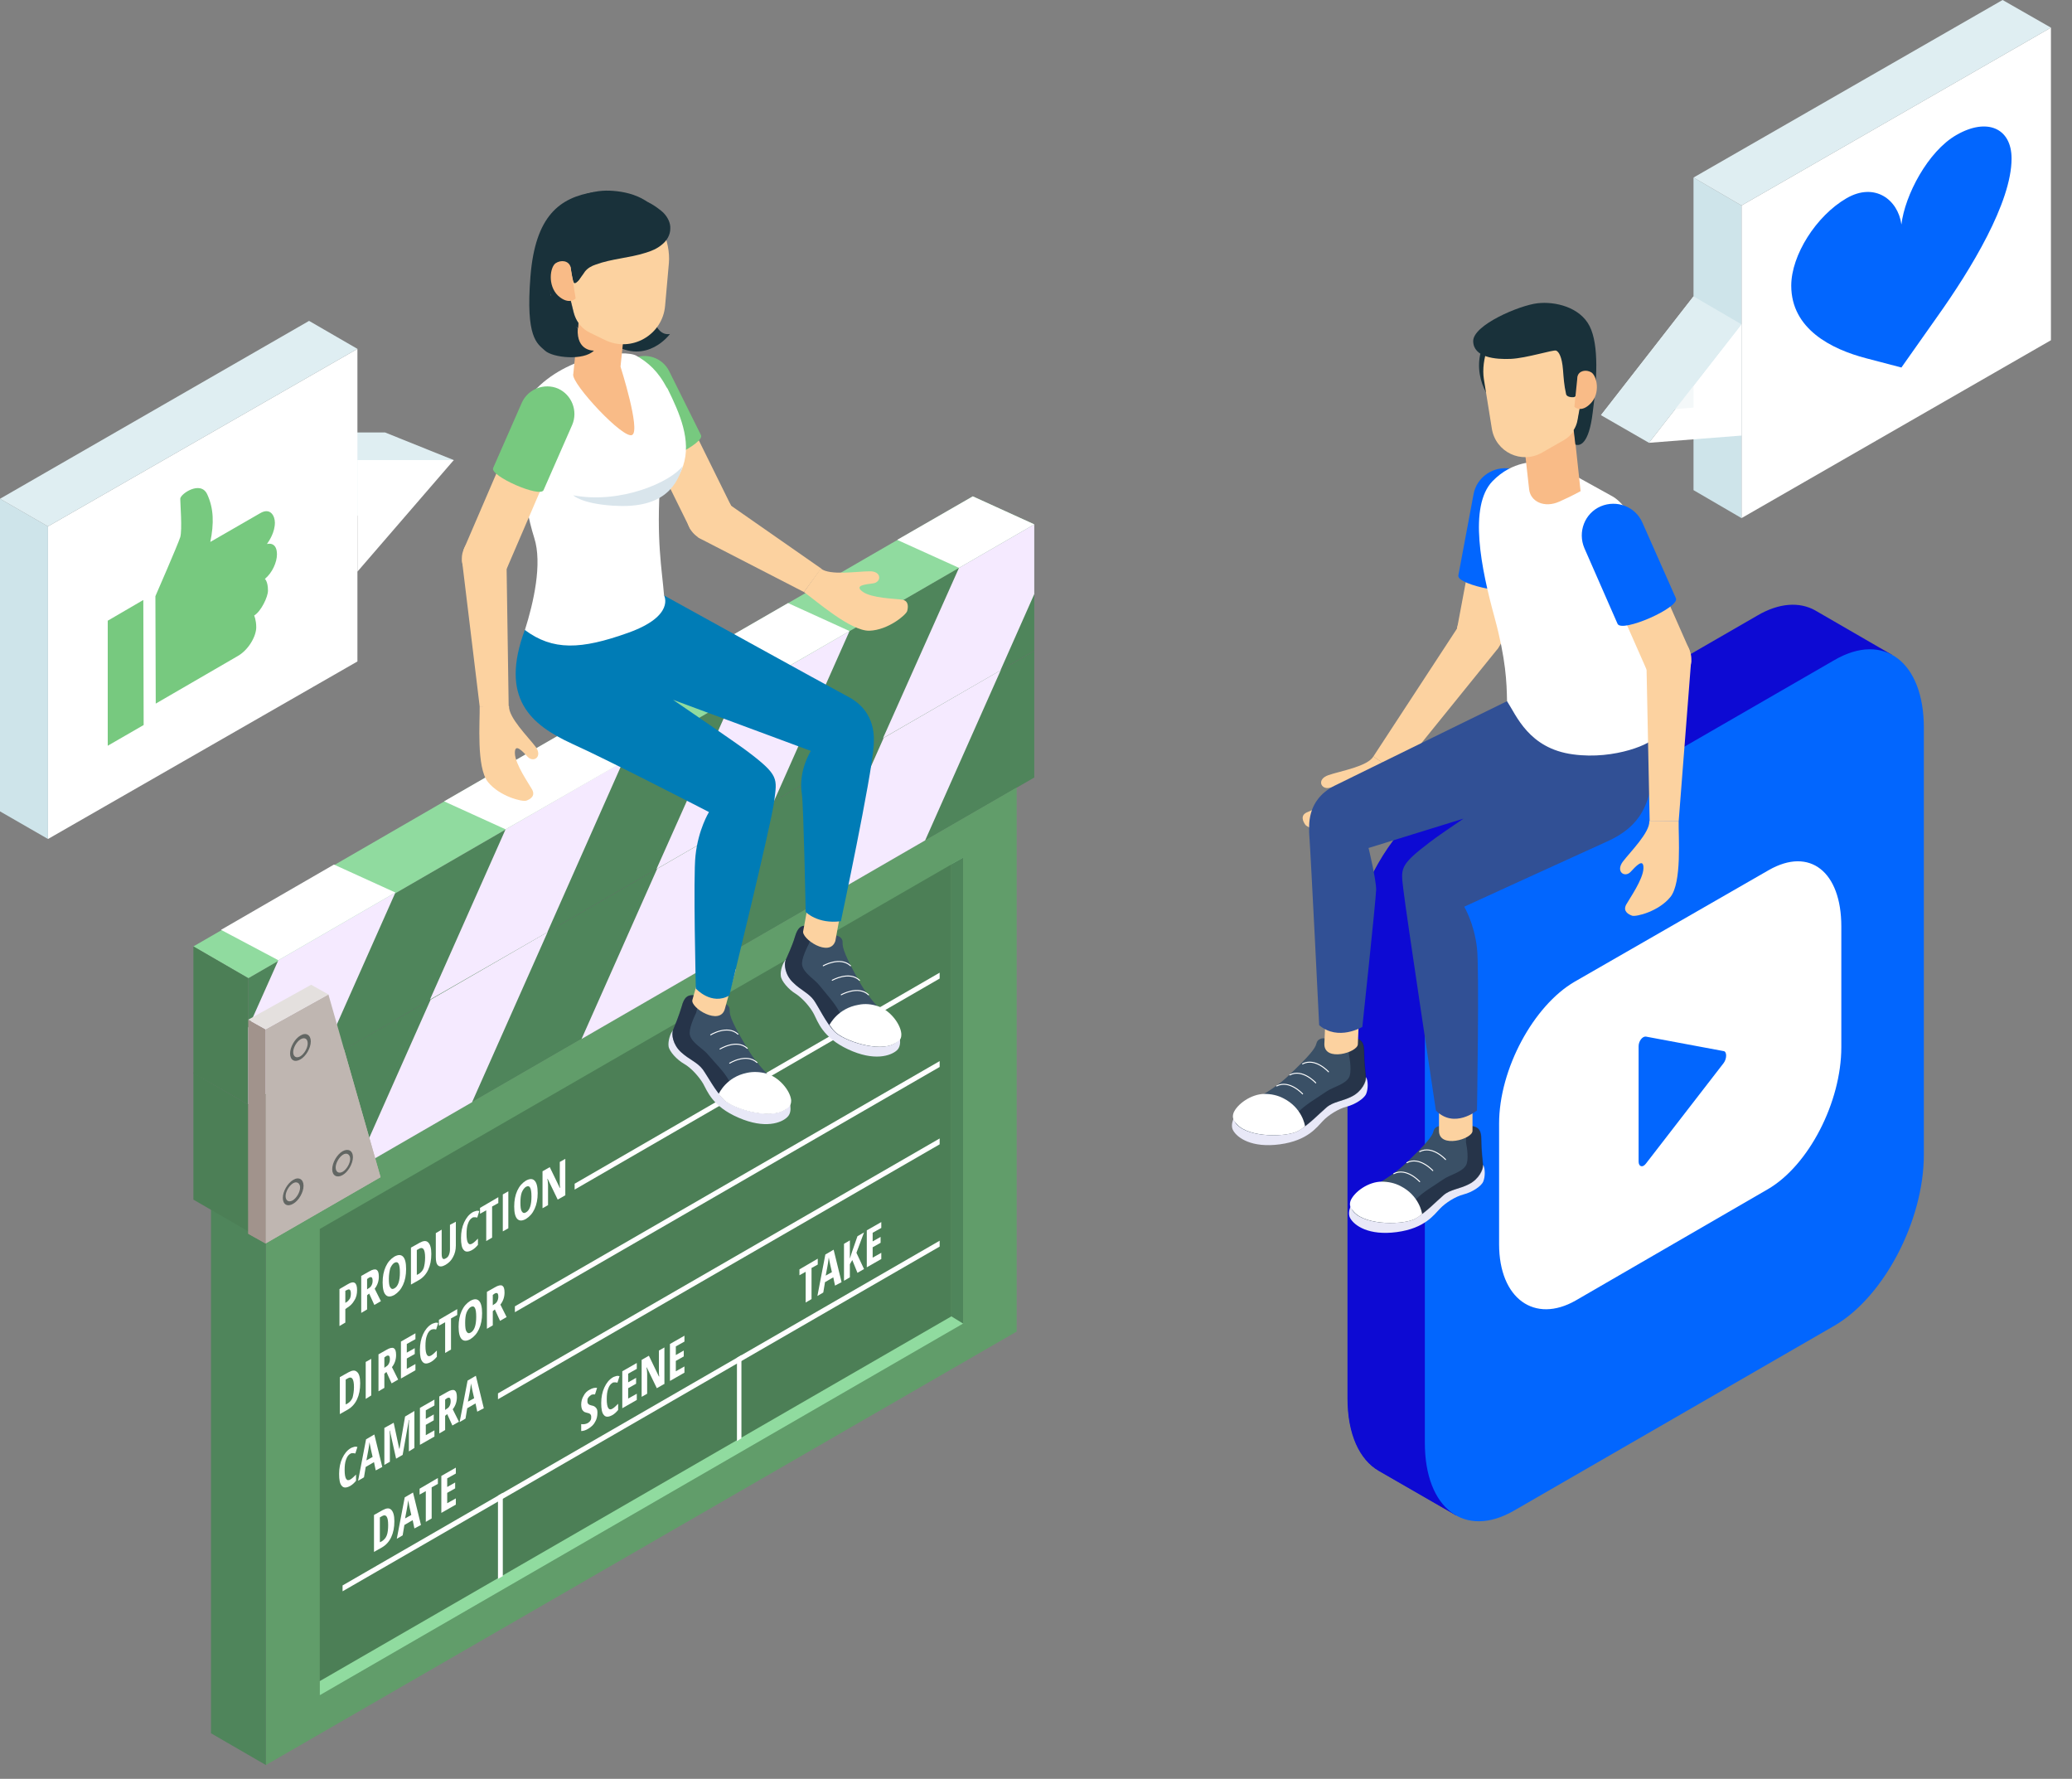 <?xml version="1.0" encoding="UTF-8" standalone="no"?>
<!-- Created with Keyshape -->
<svg xmlns="http://www.w3.org/2000/svg" viewBox="0 0 600 515" text-rendering="geometricPrecision" shape-rendering="geometricPrecision" style="white-space: pre;">
    <rect x="0" y="0" width="600" height="515" fill="#808080" stroke="none"/>
    <style>
@keyframes a0_t { 0% { transform: translate(356.742px,87.686px); animation-timing-function: cubic-bezier(0.42,0,0.58,1); } 50% { transform: translate(356.742px,84.69px); animation-timing-function: cubic-bezier(0.42,0,0.58,1); } 100% { transform: translate(356.742px,87.686px); } }
@keyframes a1_t { 0% { transform: translate(87.768px,22.388px) rotate(0deg) translate(-17.911px,-22.337px); animation-timing-function: cubic-bezier(0.42,0,0.58,1); } 25% { transform: translate(87.768px,22.388px) rotate(2deg) translate(-17.911px,-22.337px); animation-timing-function: cubic-bezier(0.42,0,0.58,1); } 50% { transform: translate(87.768px,22.388px) rotate(0deg) translate(-17.911px,-22.337px); animation-timing-function: cubic-bezier(0.42,0,0.58,1); } 75% { transform: translate(87.768px,22.388px) rotate(2deg) translate(-17.911px,-22.337px); animation-timing-function: cubic-bezier(0.42,0,0.58,1); } 100% { transform: translate(87.768px,22.388px) rotate(0deg) translate(-17.911px,-22.337px); } }
@keyframes XMLID_208__t { 0% { transform: translate(0px,0px); } 50% { transform: translate(0px,1.5px); } 100% { transform: translate(0px,0px); animation-timing-function: cubic-bezier(0.42,0,0.58,1); } }
@keyframes XMLID_191__t { 0% { transform: translate(0px,0px); animation-timing-function: cubic-bezier(0.42,0,0.58,1); } 50% { transform: translate(0px,-1.5px); animation-timing-function: cubic-bezier(0.42,0,0.58,1); } 100% { transform: translate(0px,0px); } }
@keyframes a2_t { 0% { transform: translate(56px,55.188px); animation-timing-function: cubic-bezier(0.42,0,0.58,1); } 50% { transform: translate(56px,58.184px); animation-timing-function: cubic-bezier(0.42,0,0.58,1); } 100% { transform: translate(56px,55.184px); } }
@keyframes a3_t { 0% { transform: translate(150.495px,94.182px) rotate(0deg) translate(-7.548px,-6.409px); animation-timing-function: cubic-bezier(0.42,0,0.58,1); } 25% { transform: translate(150.495px,94.182px) rotate(2deg) translate(-7.548px,-6.409px); animation-timing-function: cubic-bezier(0.42,0,0.58,1); } 50% { transform: translate(150.495px,94.182px) rotate(0deg) translate(-7.548px,-6.409px); animation-timing-function: cubic-bezier(0.42,0,0.58,1); } 75% { transform: translate(150.495px,94.182px) rotate(2deg) translate(-7.548px,-6.409px); animation-timing-function: cubic-bezier(0.42,0,0.58,1); } 100% { transform: translate(150.495px,94.182px) rotate(0deg) translate(-7.548px,-6.409px); } }
    </style>
    <g transform="translate(456.921,264.056) translate(-100.179,-176.37)" style="animation: 2s linear infinite both a0_t;">
        <g transform="translate(100.179,176.316) translate(-100.179,-176.367)">
            <g id="XMLID_258_" transform="translate(-356.742,-87.635)">
                <g id="XMLID_265_">
                    <path id="XMLID_267_" class="st0" d="M547.9,189.6L525.6,176.7C521.1,174.2,515.2,174.5,508.9,178.2L416.2,231.7C401.9,240,390.3,262.1,390.3,281.2L390.3,404.8C390.3,415.3,393.8,422.6,399.3,425.8L399.3,425.8L421.7,438.7L434.2,413.9L508.9,370.8C523.2,362.5,534.8,340.4,534.8,321.3L534.8,215.6L547.9,189.6Z" fill="#0D0AD3"/>
                    <path id="XMLID_266_" class="st0" d="M390.2,281.2L390.2,404.8C390.2,415.3,393.7,422.6,399.2,425.8L399.2,425.8L421.6,438.7L434.1,413.9L434.9,413.4L435,258.5L405.1,241.2C396.3,251.9,390.2,267.3,390.2,281.2Z" fill="#0D0AD3"/>
                </g>
                <g id="XMLID_259_">
                    <path id="XMLID_264_" class="st1" d="M438.5,244.6L531.2,191.1C545.5,182.8,557.1,191.6,557.1,210.7L557.1,334.3C557.1,353.4,545.5,375.5,531.2,383.8L438.5,437.3C424.2,445.6,412.6,436.8,412.6,417.7L412.6,294.1C412.6,275,424.2,252.9,438.5,244.6Z" fill="#0266FE"/>
                    <g id="XMLID_260_">
                        <path id="XMLID_261_" class="st2" d="M533.2,268.2C533.2,252.4,524.1,245.1,512.2,251.9L456,284.2C444.1,291.1,434.1,309.5,434.1,325.3L434.1,360.2C434.1,376,444.4,383.3,456.3,376.5L511.9,344.3C523.8,337.4,533.2,319,533.2,303.2L533.2,268.2ZM499.1,307.8L476.6,336.9C475.6,338.2,474.5,337.7,474.5,336.3L474.5,302.9C474.5,301.4,475.6,300,476.6,300.1L499.1,304.3C500.1,304.4,500.1,306.5,499.1,307.8Z" fill="#FFFFFF"/>
                    </g>
                </g>
            </g>
            <path id="XMLID_257_" class="st3" d="M427.3,190L427.3,190C423.6,189.3,421.2,185.8,421.9,182.1L429.3,142.7C430,139,433.5,136.6,437.2,137.3L437.2,137.3C440.9,138,443.3,141.5,442.6,145.2L435.2,184.6C434.5,188.2,431,190.7,427.3,190Z" fill="#FCD2A0" transform="translate(-356.742,-87.635)"/>
            <path id="XMLID_256_" class="st3" d="M404.6,223.8L397.7,219L421.9,182C422.5,178.4,426.3,175.8,429.9,176.5L429.9,176.5C433.6,177.2,436.2,180.9,435.3,184.6L433.8,187.7L404.6,223.8Z" fill="#FCD2A0" transform="translate(-356.742,-87.635)"/>
            <path id="XMLID_255_" class="st3" d="M404.6,223.8C402.1,227.3,395.5,239,390.2,240.6C384.9,242.2,378.7,239.7,378,238.8C377.3,237.8,376.5,236.1,378.4,235.2C380.3,234.3,386.6,232,388.5,229.3C390.4,226.7,386.9,227.6,384.9,228.1C382.5,228.6,381.2,225.6,384.7,224.4C388.2,223.2,396,221.9,397.7,219L404.6,223.8Z" fill="#FCD2A0" transform="translate(-356.742,-87.635)"/>
            <path id="XMLID_254_" class="st1" d="M440.4,170C439.9,172.9,421.8,169.5,422.3,166.6L426.7,143.1C427.6,138.1,432.5,134.8,437.5,135.7L437.5,135.7C442.5,136.6,445.8,141.5,444.9,146.5L440.4,170Z" fill="#0266FE" transform="translate(-356.742,-87.635)"/>
            <path id="XMLID_252_" class="st4" d="M429.5,337.3C430.1,338.3,430.1,340.7,429.5,342.1C428.9,343.5,426.2,345.2,423.8,345.8C421.5,346.4,418.6,348.2,417,349.9C415.3,351.6,412.7,355.6,404.5,356.7C396.3,357.8,392.2,354.8,391,352.7C389.8,350.6,392,347.7,392,347.7L429.5,337.3Z" fill="#E8E8F7" transform="translate(-356.742,-87.635)"/>
            <path id="XMLID_251_" class="st5" d="M426.7,326.1C428.2,326.5,428.9,327.3,428.9,330.1C428.9,332.9,429.3,336.1,429.4,337.3C429.5,338.5,428.3,341.3,425.4,342.8C422.5,344.3,420,344.3,418,346C416,347.7,412.9,351,409.8,352.8C406.7,354.6,395.6,354.9,392,350.9C388.4,346.9,399.9,343.5,406.5,337.3C413.1,331.1,414.8,328.9,415.1,327.5C415.4,326.1,416.9,326,416.9,326L426.7,326Z" fill="#3A5066" transform="translate(-356.742,-87.635)"/>
            <path id="XMLID_250_" class="st6" d="M401.5,352.7C401.7,352.7,401.9,352.6,402.1,352.6C404.2,352.3,406.4,350.6,408,349.2C408.7,348.5,409.3,347.8,410,347.2C412.3,344.9,415.3,343.3,418,341.4C419.9,340.1,423.3,339.4,424.5,337.4C425.4,335.9,424.8,332,424.5,330.7L424.7,326.1L426.8,326.1C428.3,326.5,429,327.3,429,330.1C429,332.9,429.4,336.1,429.5,337.3C429.6,338.5,428.4,341.3,425.5,342.8C422.6,344.3,420.1,344.3,418.1,346C416.1,347.7,413,351,409.9,352.8C406.8,354.6,395.7,354.9,392.1,350.9C391.7,350.5,391.5,350.1,391.5,349.7C391.9,350.2,394.6,353.5,401.5,352.7Z" fill="#080A1F" opacity="0.4" transform="translate(-356.742,-87.635)"/>
            <path id="XMLID_249_" class="st2" d="M400.1,342.1C402,342.1,403.9,342.5,405.6,343.4C410.9,346.1,411.8,351.1,411.8,351.5C411.2,352,410.6,352.4,409.9,352.8C406.8,354.6,395.7,354.9,392.1,350.9C391.7,350.5,391.4,350.1,391.1,349.5C390.8,348.8,390.9,348.2,391.1,347.6C392.2,345,396.3,342.1,400.1,342.1Z" fill="#FFFFFF" transform="translate(-356.742,-87.635)"/>
            <path id="XMLID_248_" class="st7" d="M411.1,342.1C411.1,342.1,407.3,337.9,403.6,339.8" stroke-linecap="round" stroke-width="0.284" stroke="#FFFFFF" stroke-miterlimit="10" fill="none" transform="translate(-356.742,-87.635)"/>
            <path id="XMLID_247_" class="st7" d="M414.9,338.9C414.9,338.9,411.1,334.7,407.4,336.6" stroke-linecap="round" stroke-width="0.284" stroke="#FFFFFF" stroke-miterlimit="10" fill="none" transform="translate(-356.742,-87.635)"/>
            <path id="XMLID_246_" class="st7" d="M418.6,335.7C418.6,335.7,414.8,331.5,411.1,333.4" stroke-linecap="round" stroke-width="0.284" stroke="#FFFFFF" stroke-miterlimit="10" fill="none" transform="translate(-356.742,-87.635)"/>
            <path id="XMLID_244_" class="st4" d="M395.6,311.9C396.2,312.9,396.2,315.3,395.6,316.7C395,318.1,392.3,319.8,389.9,320.4C387.6,321,384.7,322.8,383.1,324.5C381.4,326.2,378.8,330.2,370.6,331.3C362.4,332.4,358.3,329.4,357.1,327.3C355.9,325.2,358.1,322.3,358.1,322.3L395.6,311.9Z" fill="#E8E8F7" transform="translate(-356.742,-87.635)"/>
            <path id="XMLID_243_" class="st5" d="M392.8,300.7C394.3,301.1,395,301.9,395,304.7C395,307.5,395.4,310.7,395.5,311.9C395.6,313.1,394.4,315.9,391.5,317.4C388.6,318.9,386.1,318.9,384.1,320.6C382.1,322.3,379,325.6,375.9,327.4C372.8,329.2,361.7,329.5,358.1,325.5C354.5,321.5,366,318.1,372.6,311.9C379.2,305.7,380.9,303.5,381.2,302.1C381.5,300.7,383,300.6,383,300.6L392.8,300.6Z" fill="#3A5066" transform="translate(-356.742,-87.635)"/>
            <path id="XMLID_242_" class="st6" d="M367.6,327.3C367.8,327.3,368,327.2,368.2,327.2C370.3,326.9,372.5,325.2,374.1,323.8C374.8,323.1,375.4,322.4,376.1,321.8C378.4,319.5,381.4,317.9,384.1,316C386,314.7,389.4,314,390.6,312C391.5,310.5,390.9,306.6,390.6,305.3L390.8,300.7L392.9,300.7C394.4,301.1,395.1,301.9,395.1,304.7C395.1,307.5,395.5,310.7,395.6,311.9C395.7,313.1,394.5,315.9,391.6,317.4C388.7,318.9,386.2,318.9,384.2,320.6C382.2,322.3,379.1,325.6,376,327.4C372.9,329.2,361.8,329.5,358.2,325.5C357.8,325.1,357.6,324.7,357.6,324.3C357.9,324.8,360.7,328.1,367.6,327.3Z" fill="#080A1F" opacity="0.4" transform="translate(-356.742,-87.635)"/>
            <path id="XMLID_238_" class="st7" d="M384.7,310.3C384.7,310.3,380.9,306.1,377.2,308" stroke-linecap="round" stroke-width="0.284" stroke="#FFFFFF" stroke-miterlimit="10" fill="none" transform="translate(-356.742,-87.635)"/>
            <path id="XMLID_236_" class="st3" d="M416.7,327.4C416.7,332.6,426.4,329.8,426.4,327.4L426.4,315.5L416.7,315.5L416.7,327.4Z" fill="#FCD2A0" transform="translate(-356.742,-87.635)"/>
            <path id="XMLID_235_" class="st3" d="M383.5,302.3C383.5,307.5,393.2,304.7,393.2,302.3L393.7,290.4L384,290.4L383.5,302.3Z" fill="#FCD2A0" transform="translate(-356.742,-87.635)"/>
            <path id="XMLID_234_" class="st8" d="M386.4,227.5C390.8,225.3,436.4,203,436.4,203L478.9,213.4C479.3,230.7,476.6,238.6,465.2,243.7C455,248.3,424,262.5,424,262.5C424,262.5,426.9,267.3,427.7,274.5C428.4,280.2,427.7,321.5,427.7,321.5C427.7,321.5,421.1,326.9,415.8,321.5C415.8,321.5,407.1,263.9,406.4,257.7C405.7,251.5,405,250.7,413.8,244C416.5,241.9,420.2,239.5,423.8,237L396.3,245.5C396.3,245.5,398.5,254.5,398.5,257.6C398.4,260.7,394.5,297.3,394.5,297.3C394.5,297.3,387.5,301.5,382,296.8C382,296.8,379.7,249.6,379.1,241.1C379.2,239.6,378,231.8,386.4,227.5Z" fill="#315095" transform="translate(-356.742,-87.635)"/>
            <path id="XMLID_233_" class="st2" d="M454.1,136.6L467.1,143.8C470,145.5,473.6,150.7,474.5,153.9C476.6,161.2,477.5,179.1,478.5,195.9C478.7,199.5,479,210.1,478.9,213.5C478.9,215,467.8,220.1,455.5,218.4C442.7,216.7,439.1,207.1,436.4,203C436.3,197.6,436.1,191,432.8,178.8C428.9,164.6,425.2,146.6,432.2,139.3C438.1,133.2,444.9,133.8,444.9,133.8L454.1,136.6Z" fill="#FFFFFF" transform="translate(-356.742,-87.635)"/>
            <path id="XMLID_232_" class="st9" d="M430.3,113.6C428.7,110.6,427.6,106.4,428.8,101.9C429.9,97.4,434.1,100.7,434.1,100.7L430.3,113.6Z" fill="#19313A" transform="translate(-356.742,-87.635)"/>
            <path id="XMLID_231_" class="st10" d="M455.8,124.5L457.7,142.2C457.7,142.2,455.4,143.5,451.6,145.2C447.2,147.2,443.2,145.2,442.8,141.7C442.2,136.5,441.3,128.1,441.3,128.1L455.8,124.5Z" fill="#F9BB87" transform="translate(-356.742,-87.635)"/>
            <g transform="translate(87.768,22.388) translate(-17.911,-22.337)" style="animation: 2s linear infinite both a1_t;">
                <path id="XMLID_230_" class="st3" d="M435.7,93.3C431.5,96.7,428.8,104.1,429.7,109.8L432,124.1C433.1,130.9,440.6,134.5,446.6,131L452.9,127.4C455,126.2,456.5,124.1,456.9,121.7L459.9,104.5C460.9,98.8,457.6,92.6,452.6,90.7C447.6,88.8,440,89.9,435.7,93.3Z" fill="#FCD2A0" transform="translate(-426.599,-87.686)"/>
                <path id="XMLID_229_" class="st9" d="M456.2,128.7C457.5,129.2,460.1,128.6,461.2,119.5C462.4,110.4,463.1,99.9,460.3,94.4C457.5,88.9,450.3,87.2,445.2,87.8C440,88.4,426.5,94.1,426.6,98.8C426.7,103.5,433,104.1,437.5,103.9C442,103.7,449.8,101.2,450.6,101.5C451.4,101.8,452.3,103.3,452.6,107C452.8,109.5,452.9,111.4,453.5,114.1C453.7,115.1,455.7,115.1,456,114.9C457,114.2,456.8,112,456.9,109L458.5,112.3L456.8,121.7C456.6,122.8,456.2,123.7,455.7,124.5L456.2,128.7Z" fill="#19313A" transform="translate(-426.599,-87.686)"/>
                <path id="XMLID_228_" class="st10" d="M456.8,109C457.2,107.3,459.3,106.9,460.8,107.8C462.4,108.8,463.5,113.7,460.7,116.7C457.9,119.7,455.9,117.8,455.9,117.8L456.8,109Z" fill="#F9BB87" transform="translate(-426.599,-87.686)"/>
            </g>
            <path id="XMLID_227_" class="st3" d="M485.7,197.1L485.7,197.1C482.3,198.6,478.3,197.1,476.7,193.6L460.5,156.9C459,153.5,460.5,149.5,464,147.9L464,147.9C467.4,146.4,471.4,147.9,473,151.4L489.2,188.1C490.7,191.6,489.2,195.6,485.7,197.1Z" fill="#FCD2A0" transform="translate(-356.742,-87.635)"/>
            <path id="XMLID_226_" class="st3" d="M486.1,237.8L477.7,237.8L476.8,193.6C475.2,190.3,476.9,186,480.2,184.5L480.2,184.5C483.6,183,487.9,184.6,489.2,188.1L489.7,191.5L486.1,237.8Z" fill="#FCD2A0" transform="translate(-356.742,-87.635)"/>
            <path id="XMLID_225_" class="st3" d="M486.1,237.8C486,242.1,487.1,255.5,483.7,259.7C480.3,263.9,473.7,265.5,472.6,265.1C471.5,264.7,469.9,263.8,470.9,261.9C471.9,260.1,475.8,254.6,475.9,251.4C476,248.2,473.6,250.9,472.2,252.4C470.5,254.2,467.8,252.4,469.9,249.5C472.1,246.6,477.8,241,477.6,237.7L486.1,237.8Z" fill="#FCD2A0" transform="translate(-356.742,-87.635)"/>
            <path id="XMLID_224_" class="st1" d="M485.3,173.2C486.5,175.9,469.6,183.3,468.4,180.6L458.8,158.7C456.8,154,458.9,148.6,463.5,146.6L463.5,146.6C468.2,144.6,473.6,146.7,475.6,151.3L485.3,173.2Z" fill="#0266FE" transform="translate(-356.742,-87.635)"/>
        </g>
        <path id="XMLID_241_" class="st2" d="M366.2,316.7C368.1,316.7,370,317.1,371.7,318C377,320.7,377.9,325.7,377.9,326.1C377.3,326.6,376.7,327,376,327.4C372.9,329.2,361.8,329.5,358.2,325.5C357.8,325.1,357.5,324.7,357.2,324.1C356.9,323.4,357,322.8,357.2,322.2C358.2,319.7,362.3,316.7,366.2,316.7Z" fill="#FFFFFF" transform="translate(-356.742,-87.686)"/>
        <path id="XMLID_240_" class="st7" d="M377.2,316.7C377.2,316.7,373.4,312.5,369.7,314.4" stroke-linecap="round" stroke-width="0.284" stroke="#FFFFFF" stroke-miterlimit="10" fill="none" transform="translate(-356.742,-87.686)"/>
        <path id="XMLID_239_" class="st7" d="M381,313.5C381,313.5,377.2,309.3,373.5,311.2" stroke-linecap="round" stroke-width="0.284" stroke="#FFFFFF" stroke-miterlimit="10" fill="none" transform="translate(-356.742,-87.686)"/>
    </g>
    <g id="XMLID_208_" style="animation: 2s linear infinite both XMLID_208__t;">
        <g id="XMLID_212_">
            <g id="XMLID_220_">
                <path id="XMLID_221_" class="st2" d="M504.3,59.5L593.9,8L593.9,98.5L504.3,150Z" fill="#FFFFFF"/>
            </g>
            <g id="XMLID_217_">
                <g id="XMLID_218_">
                    <path id="XMLID_219_" class="st1" d="M550.6,106.4L540.3,103.7C530.4,101.1,518.7,95.3,518.7,82.7C518.7,73.9,525.9,62.5,534.7,57.4C542.8,52.7,549.6,57.7,550.6,65C551.6,56.5,558.3,43.8,566.5,39.1C575.3,34,582.5,37,582.5,45.9C582.5,58.6,570.8,77.9,560.9,91.8L550.6,106.4Z" fill="#0266FE"/>
                </g>
            </g>
            <g id="XMLID_215_">
                <path id="XMLID_216_" class="st11" d="M504.3,59.5L490.4,51.4L490.4,141.9L504.3,150Z" fill="#CEE4EA"/>
            </g>
            <g id="XMLID_213_">
                <path id="XMLID_214_" class="st12" d="M490.4,51.4L579.9,0L593.9,8L504.3,59.5Z" fill="#DFEEF2"/>
            </g>
        </g>
        <path id="XMLID_211_" class="st2" d="M504.3,93.8L477.5,128.2L504.3,126.1Z" fill="#FFFFFF"/>
        <path id="XMLID_210_" class="st13" d="M490.4,85.8L463.6,120.2L490.4,118Z" fill="#F4F8F9"/>
        <path id="XMLID_209_" class="st12" d="M504.3,93.9L490.4,85.8L463.6,120.2L477.5,128.2Z" fill="#DFEEF2"/>
    </g>
    <g id="XMLID_191_" style="animation: 2s linear infinite both XMLID_191__t;">
        <g id="XMLID_203_">
            <g id="XMLID_206_">
                <path id="XMLID_207_" class="st12" d="M89.5,125.2L89.5,157.4L131.4,133.2L111.5,125.2L111.5,125.2Z" fill="#DFEEF2"/>
            </g>
            <g id="XMLID_204_">
                <path id="XMLID_205_" class="st2" d="M103.5,133.2L103.5,165.5L131.4,133.2L131.4,133.2Z" fill="#FFFFFF"/>
            </g>
        </g>
        <g id="XMLID_201_">
            <path id="XMLID_202_" class="st2" d="M13.9,152.4L103.5,101L103.5,191.5L13.9,242.9Z" fill="#FFFFFF"/>
        </g>
        <g id="XMLID_199_">
            <path id="XMLID_200_" class="st11" d="M13.9,152.4L0,144.4L0,234.9L13.9,242.9Z" fill="#CEE4EA"/>
        </g>
        <g id="XMLID_197_">
            <path id="XMLID_198_" class="st12" d="M0,144.4L89.5,92.9L103.5,101L13.9,152.4Z" fill="#DFEEF2"/>
        </g>
        <g id="XMLID_192_">
            <g id="XMLID_195_">
                <path id="XMLID_196_" class="st14" d="M45,172.6C45,172.6,51.5,157.7,52.2,155.5C52.8,153.3,52.2,145.8,52.2,144.4C52.2,143,58.1,139,60,143.1C61.9,147.2,62,151.5,60.9,156.9L75.3,148.6C78.3,146.8,79.6,149.4,79.6,151.3C79.6,154.1,78,156.5,77.3,157.5C77.3,157.5,80.2,156.6,80.2,160.5C80.2,162.7,78.9,165.8,76.7,167.6C76.7,167.6,77.6,168.3,77.6,171C77.6,172.8,75.6,177,73.6,178.2C73.6,178.2,74.2,179.5,74.2,181.6C74.2,184.2,72,188.1,68.9,189.9C65.8,191.7,45.1,203.7,45.1,203.7L45,172.6Z" fill="#77C97F"/>
            </g>
            <g id="XMLID_193_">
                <path id="XMLID_194_" class="st14" d="M31.2,215.9L41.6,209.9L41.5,173.7L31.2,179.7Z" fill="#77C97F"/>
            </g>
        </g>
    </g>
    <g transform="translate(177.75,283.094) translate(-121.75,-227.906)" style="animation: 2s linear infinite both a2_t;">
        <g transform="translate(121.75,227.906) translate(-121.75,-227.906)">
            <g id="XMLID_65_" transform="translate(-56,-55.188)">
                <g id="XMLID_66_">
                    <path id="XMLID_190_" class="st15" d="M299.5,225.1L71.9,356.5L71.9,319.8L299.5,188.4Z" fill="#4F855B"/>
                    <path id="XMLID_189_" class="st16" d="M299.5,188.4L289.8,194L255.9,213.6L224.2,231.9L190.3,251.5L158.6,269.8L124.7,289.4L71.9,319.8L56,310.6L106.9,281.3L140.8,261.7L172.5,243.4L206.4,223.8L238.1,205.5L272,185.9L283.6,179.2Z" fill="#6A5A69"/>
                    <path id="XMLID_188_" class="st17" d="M294.4,385.5L77,511L77,353.5L294.4,228Z" fill="#619D6A"/>
                    <path id="XMLID_187_" class="st15" d="M61.1,344.3L61.1,501.8L77,511L77,353.5Z" fill="#4F855B"/>
                    <path id="XMLID_186_" class="st18" d="M56,310.6L56,347.3L71.9,356.5L71.9,319.8Z" fill="#4C7F56"/>
                    <path id="XMLID_185_" class="st18" d="M278.9,383.2L92.6,490.8L92.6,355.8L278.9,248.3Z" fill="#4C7F56"/>
                    <path id="XMLID_184_" class="st19" d="M275.5,250.2L275.5,381.1L92.6,486.7L92.6,490.8L278.9,383.2L278.9,248.3Z" fill="#90DB9F"/>
                    <g id="XMLID_163_">
                        <path id="XMLID_181_" class="st2" d="M104.3,400.5C104.3,402.3,104,403.8,103.4,405.1C102.8,406.4,101.9,407.4,100.7,408.1L98.4,409.4L98.4,398.7L100.9,397.3C102,396.7,102.8,396.6,103.4,397.2C104,397.7,104.3,398.8,104.3,400.5ZM102.5,401.6C102.5,399.2,101.9,398.4,100.8,399L100.1,399.4L100.1,406.6L100.7,406.3C101.3,405.9,101.8,405.4,102.1,404.6C102.3,403.8,102.5,402.8,102.5,401.6Z" fill="#FFFFFF"/>
                        <path id="XMLID_179_" class="st2" d="M105.9,405L105.9,394.3L107.5,393.4L107.5,404L105.9,405Z" fill="#FFFFFF"/>
                        <path id="XMLID_176_" class="st2" d="M111.3,397.7L111.3,401.8L109.6,402.8L109.6,392.1L111.9,390.8C112.9,390.2,113.6,390.1,114,390.3C114.5,390.6,114.7,391.2,114.7,392.3C114.7,393.6,114.3,394.8,113.5,395.8L115.3,399.4L113.4,400.5L111.9,397.2L111.3,397.7ZM111.3,396L111.7,395.7C112.1,395.5,112.4,395.2,112.6,394.8C112.8,394.4,112.9,394,112.9,393.5C112.9,393,112.8,392.6,112.6,392.5C112.4,392.4,112.1,392.4,111.7,392.7L111.3,393L111.3,396Z" fill="#FFFFFF"/>
                        <path id="XMLID_174_" class="st2" d="M120.3,396.7L116.1,399.1L116.1,388.4L120.3,386L120.3,387.7L117.8,389.1L117.8,391.6L120.1,390.3L120.1,392L117.8,393.3L117.8,396.3L120.3,394.9L120.3,396.7Z" fill="#FFFFFF"/>
                        <path id="XMLID_172_" class="st2" d="M124.8,385C124.3,385.3,123.9,385.8,123.6,386.7C123.3,387.5,123.2,388.5,123.2,389.7C123.2,392.2,123.8,393.1,124.9,392.4C125.4,392.1,125.9,391.6,126.5,391L126.5,392.8C126,393.4,125.5,393.9,124.8,394.3C123.7,394.9,122.9,394.9,122.4,394.3C121.8,393.7,121.6,392.5,121.6,390.8C121.6,389.1,121.9,387.6,122.5,386.3C123.1,385,123.9,384,124.9,383.4C125.2,383.2,125.6,383.1,125.9,383C126.2,382.9,126.5,382.9,126.9,383L126.3,384.9C126.1,384.9,125.9,384.8,125.7,384.8C125.3,384.8,125,384.9,124.8,385Z" fill="#FFFFFF"/>
                        <path id="XMLID_170_" class="st2" d="M130.6,390.7L128.9,391.7L128.9,382.8L127.1,383.8L127.1,382.1L132.4,379L132.4,380.7L130.6,381.7L130.6,390.7Z" fill="#FFFFFF"/>
                        <path id="XMLID_167_" class="st2" d="M139.6,380.2C139.6,382,139.3,383.5,138.7,384.8C138.1,386.1,137.3,387,136.2,387.7C135.1,388.3,134.3,388.3,133.7,387.7C133.1,387.1,132.8,385.9,132.8,384.1C132.8,382.3,133.1,380.8,133.7,379.5C134.3,378.2,135.1,377.3,136.2,376.6C137.3,376,138.1,376,138.7,376.6C139.3,377.2,139.6,378.4,139.6,380.2ZM134.7,383C134.7,384.2,134.8,385.1,135.1,385.5C135.4,386,135.8,386.1,136.3,385.8C137.4,385.2,137.9,383.6,137.9,381.2C137.9,378.7,137.4,377.8,136.3,378.4C135.8,378.7,135.4,379.3,135.1,380C134.8,380.8,134.7,381.8,134.7,383Z" fill="#FFFFFF"/>
                        <path id="XMLID_164_" class="st2" d="M142.7,379.6L142.7,383.7L141,384.7L141,374L143.3,372.7C144.3,372.1,145,372,145.4,372.2C145.9,372.5,146.1,373.1,146.1,374.2C146.1,375.5,145.7,376.7,144.9,377.7L146.7,381.3L144.8,382.4L143.3,379.1L142.7,379.6ZM142.7,377.9L143.1,377.6C143.5,377.4,143.8,377.1,144,376.7C144.2,376.3,144.3,375.9,144.3,375.4C144.3,374.9,144.2,374.5,144,374.4C143.8,374.3,143.5,374.3,143.1,374.6L142.7,374.9L142.7,377.9Z" fill="#FFFFFF"/>
                    </g>
                    <g id="XMLID_147_">
                        <path id="XMLID_161_" class="st2" d="M101.4,420.9C100.9,421.2,100.5,421.7,100.2,422.6C99.9,423.4,99.8,424.4,99.8,425.6C99.8,428.1,100.4,429,101.5,428.3C102,428,102.5,427.5,103.1,426.9L103.1,428.7C102.6,429.3,102.1,429.8,101.4,430.2C100.3,430.8,99.5,430.8,99,430.2C98.4,429.6,98.2,428.4,98.2,426.7C98.2,425,98.5,423.5,99.1,422.2C99.7,420.9,100.5,419.9,101.5,419.3C101.8,419.1,102.2,419,102.5,418.9C102.8,418.8,103.1,418.8,103.5,418.9L102.9,420.8C102.7,420.8,102.5,420.7,102.3,420.7C101.9,420.7,101.7,420.7,101.4,420.9Z" fill="#FFFFFF"/>
                        <path id="XMLID_158_" class="st2" d="M108.8,425.7L108.3,423.3L105.9,424.7L105.4,427.7L103.7,428.7L106,416.7L108.4,415.3L110.7,424.7L108.8,425.7ZM107.9,421.8L107.4,419.6C107.4,419.5,107.3,419.1,107.2,418.6C107.1,418.1,107,417.7,107,417.5C106.9,417.9,106.9,418.5,106.8,419C106.7,419.6,106.5,420.8,106.1,422.8L107.9,421.8Z" fill="#FFFFFF"/>
                        <path id="XMLID_156_" class="st2" d="M114.7,422.3L112.9,414.2L112.8,414.2C112.9,414.9,112.9,415.5,112.9,416.1L112.9,423.2L111.3,424.1L111.3,413.4L114,411.9L115.6,419.4L115.7,419.4L117.3,410.1L120,408.5L120,419.2L118.4,420.2L118.4,413C118.4,412.4,118.4,411.8,118.5,411.1L118.4,411.1L116.6,421.2L114.7,422.3Z" fill="#FFFFFF"/>
                        <path id="XMLID_154_" class="st2" d="M125.8,415.9L121.6,418.3L121.6,407.6L125.8,405.2L125.8,406.9L123.3,408.3L123.3,410.8L125.6,409.5L125.6,411.2L123.3,412.5L123.3,415.5L125.8,414.1L125.8,415.9Z" fill="#FFFFFF"/>
                        <path id="XMLID_151_" class="st2" d="M128.9,409.9L128.9,414L127.2,415L127.2,404.3L129.5,403C130.5,402.4,131.2,402.3,131.6,402.5C132.1,402.8,132.3,403.4,132.3,404.5C132.3,405.8,131.9,407,131.1,408L132.9,411.6L131,412.7L129.5,409.4L128.9,409.9ZM128.9,408.2L129.3,407.9C129.7,407.7,130,407.4,130.2,407C130.4,406.6,130.5,406.2,130.5,405.7C130.5,405.2,130.4,404.8,130.2,404.7C130,404.6,129.7,404.6,129.3,404.9L128.9,405.2L128.9,408.2Z" fill="#FFFFFF"/>
                        <path id="XMLID_148_" class="st2" d="M138.2,408.7L137.7,406.3L135.3,407.7L134.8,410.7L133.1,411.7L135.4,399.7L137.8,398.3L140.1,407.7L138.2,408.7ZM137.3,404.8L136.8,402.6C136.8,402.5,136.7,402.1,136.6,401.6C136.5,401.1,136.4,400.7,136.4,400.5C136.3,400.9,136.3,401.5,136.2,402C136.1,402.6,135.9,403.8,135.5,405.8L137.3,404.8Z" fill="#FFFFFF"/>
                    </g>
                    <g id="XMLID_136_">
                        <path id="XMLID_144_" class="st2" d="M114.2,440.4C114.2,442.2,113.9,443.7,113.3,445C112.7,446.3,111.8,447.3,110.6,448L108.3,449.3L108.3,438.6L110.8,437.2C111.9,436.6,112.7,436.5,113.3,437.1C113.9,437.7,114.2,438.8,114.2,440.4ZM112.4,441.5C112.4,439.1,111.8,438.3,110.7,438.9L110,439.3L110,446.5L110.6,446.2C111.2,445.8,111.7,445.3,112,444.5C112.3,443.7,112.4,442.7,112.4,441.5Z" fill="#FFFFFF"/>
                        <path id="XMLID_141_" class="st2" d="M120,442.5L119.5,440.1L117.1,441.5L116.6,444.5L114.9,445.5L117.2,433.5L119.6,432.1L121.9,441.5L120,442.5ZM119.1,438.6L118.6,436.4C118.6,436.3,118.5,435.9,118.4,435.4C118.3,434.9,118.2,434.5,118.2,434.3C118.1,434.7,118.1,435.3,118,435.8C117.9,436.4,117.7,437.6,117.3,439.6L119.1,438.6Z" fill="#FFFFFF"/>
                        <path id="XMLID_139_" class="st2" d="M125,439.6L123.3,440.6L123.3,431.7L121.5,432.7L121.5,431L126.8,427.9L126.8,429.6L125,430.6L125,439.6Z" fill="#FFFFFF"/>
                        <path id="XMLID_137_" class="st2" d="M132,435.6L127.8,438L127.8,427.3L132,424.9L132,426.6L129.5,428L129.5,430.5L131.8,429.2L131.8,430.9L129.5,432.2L129.5,435.2L132,433.8L132,435.6Z" fill="#FFFFFF"/>
                    </g>
                    <g id="XMLID_125_">
                        <path id="XMLID_134_" class="st2" d="M173,409C173,410,172.8,410.9,172.3,411.7C171.9,412.5,171.2,413.1,170.4,413.6C169.6,414.1,168.9,414.3,168.3,414.3L168.3,412.3C169,412.4,169.6,412.3,170.2,412C170.5,411.8,170.8,411.6,171,411.2C171.2,410.9,171.2,410.6,171.2,410.2C171.2,409.8,171.1,409.6,170.9,409.4C170.7,409.2,170.4,409.1,169.9,409C169.5,408.9,169.2,408.8,169,408.6C168.8,408.4,168.6,408.2,168.5,407.9C168.4,407.6,168.3,407.2,168.3,406.7C168.3,405.8,168.5,404.9,169,404.1C169.4,403.3,170,402.7,170.8,402.3C171.5,401.9,172.2,401.7,172.9,401.8L172.3,403.7C172.1,403.7,171.9,403.7,171.7,403.7C171.5,403.7,171.2,403.8,171,404C170.7,404.2,170.5,404.4,170.3,404.7C170.1,405,170.1,405.3,170.1,405.7C170.1,406.1,170.2,406.3,170.4,406.5C170.6,406.7,170.9,406.8,171.3,406.9C171.9,407,172.3,407.2,172.6,407.6C172.9,407.9,173,408.3,173,409Z" fill="#FFFFFF"/>
                        <path id="XMLID_132_" class="st2" d="M177.3,400.4C176.8,400.7,176.4,401.2,176.1,402.1C175.8,402.9,175.7,403.9,175.7,405.1C175.7,407.6,176.3,408.5,177.4,407.8C177.9,407.5,178.4,407,179,406.4L179,408.2C178.5,408.8,178,409.3,177.3,409.7C176.2,410.3,175.4,410.3,174.9,409.7C174.3,409.1,174.1,407.9,174.1,406.2C174.1,404.5,174.4,403,175,401.7C175.6,400.4,176.4,399.4,177.4,398.8C177.7,398.6,178.1,398.5,178.4,398.4C178.7,398.3,179,398.3,179.4,398.4L178.8,400.3C178.6,400.3,178.4,400.2,178.2,400.2C177.7,400.2,177.5,400.2,177.3,400.4Z" fill="#FFFFFF"/>
                        <path id="XMLID_130_" class="st2" d="M184.4,405.3L180.2,407.7L180.2,397L184.4,394.6L184.4,396.3L181.9,397.7L181.9,400.2L184.2,398.9L184.2,400.6L181.9,401.9L181.9,404.9L184.4,403.5L184.4,405.3Z" fill="#FFFFFF"/>
                        <path id="XMLID_128_" class="st2" d="M192.3,400.7L190.2,401.9L187.3,395.9L187.2,395.9C187.3,396.4,187.4,397,187.4,397.7L187.4,403.5L185.8,404.4L185.8,393.7L187.9,392.5L190.8,398.5L190.9,398.5C190.8,398,190.8,397.5,190.8,396.8L190.8,391L192.4,390.1L192.4,400.7Z" fill="#FFFFFF"/>
                        <path id="XMLID_126_" class="st2" d="M198.2,397.4L194,399.8L194,389.1L198.2,386.7L198.2,388.4L195.7,389.8L195.7,392.3L198,391L198,392.7L195.7,394L195.7,397L198.2,395.6L198.2,397.4Z" fill="#FFFFFF"/>
                    </g>
                    <g id="XMLID_115_">
                        <path id="XMLID_123_" class="st2" d="M235,376.1L233.3,377.1L233.3,368.2L231.5,369.2L231.5,367.5L236.8,364.4L236.8,366.1L235,367.1L235,376.1Z" fill="#FFFFFF"/>
                        <path id="XMLID_120_" class="st2" d="M241.8,372.2L241.3,369.8L238.9,371.2L238.4,374.2L236.7,375.2L239,363.2L241.4,361.8L243.7,371.2L241.8,372.2ZM240.9,368.3L240.4,366.1C240.4,366,240.3,365.6,240.2,365.1C240.1,364.6,240,364.2,240,364C239.9,364.4,239.9,364.9,239.8,365.5C239.7,366.1,239.5,367.3,239.1,369.3L240.9,368.3Z" fill="#FFFFFF"/>
                        <path id="XMLID_118_" class="st2" d="M250.2,367.4L248.3,368.5L246.8,364.8L246.1,366L246.1,369.8L244.4,370.8L244.4,360.1L246.1,359.1L246.1,364.4L246.7,362.5L248.3,357.9L250.2,356.8L248,362.7L250.2,367.4Z" fill="#FFFFFF"/>
                        <path id="XMLID_116_" class="st2" d="M255.2,364.5L251,366.9L251,356.2L255.2,353.8L255.2,355.5L252.7,356.9L252.7,359.4L255,358.1L255,359.8L252.7,361.1L252.7,364.1L255.2,362.7L255.2,364.5Z" fill="#FFFFFF"/>
                    </g>
                    <g id="XMLID_89_">
                        <path id="XMLID_112_" class="st2" d="M103.4,373.5C103.4,374.6,103.2,375.6,102.6,376.5C102.1,377.4,101.4,378.1,100.4,378.7L100,379L100,382.9L98.3,383.9L98.3,373.2L100.7,371.8C102.5,370.7,103.4,371.3,103.4,373.5ZM100,377.2L100.3,377C100.7,376.8,101,376.4,101.3,376C101.5,375.6,101.6,375.1,101.6,374.5C101.6,373.9,101.5,373.6,101.3,373.4C101.1,373.2,100.8,373.3,100.4,373.5L100,373.7L100,377.2Z" fill="#FFFFFF"/>
                        <path id="XMLID_109_" class="st2" d="M106.3,375L106.3,379.1L104.6,380.1L104.6,369.4L106.9,368.1C107.9,367.5,108.6,367.4,109,367.6C109.5,367.9,109.7,368.5,109.7,369.6C109.7,370.9,109.3,372.1,108.5,373.1L110.3,376.7L108.4,377.8L106.9,374.5L106.3,375ZM106.3,373.3L106.7,373C107.1,372.8,107.4,372.5,107.6,372.1C107.8,371.7,107.9,371.3,107.9,370.8C107.9,370.3,107.8,369.9,107.6,369.8C107.4,369.7,107.1,369.7,106.7,370L106.3,370.3L106.3,373.3Z" fill="#FFFFFF"/>
                        <path id="XMLID_106_" class="st2" d="M117.6,367.4C117.6,369.2,117.3,370.7,116.7,372C116.1,373.3,115.3,374.2,114.2,374.9C113.1,375.5,112.3,375.5,111.7,374.9C111.1,374.3,110.8,373.1,110.8,371.3C110.8,369.5,111.1,368,111.7,366.7C112.3,365.4,113.1,364.5,114.2,363.8C115.3,363.2,116.1,363.2,116.7,363.8C117.3,364.4,117.6,365.6,117.6,367.4ZM112.6,370.2C112.6,371.4,112.7,372.3,113,372.7C113.3,373.2,113.7,373.3,114.2,373C115.3,372.4,115.8,370.8,115.8,368.4C115.8,365.9,115.3,365,114.2,365.6C113.7,365.9,113.3,366.5,113,367.2C112.8,368,112.6,369,112.6,370.2Z" fill="#FFFFFF"/>
                        <path id="XMLID_103_" class="st2" d="M124.9,363C124.9,364.8,124.6,366.3,124,367.6C123.4,368.9,122.5,369.9,121.3,370.6L119,371.9L119,361.2L121.5,359.8C122.6,359.2,123.4,359.1,124,359.7C124.6,360.3,124.9,361.4,124.9,363ZM123.1,364.1C123.1,361.7,122.5,360.9,121.4,361.5L120.7,361.9L120.7,369.1L121.3,368.8C121.9,368.4,122.4,367.9,122.7,367.1C122.9,366.4,123.1,365.4,123.1,364.1Z" fill="#FFFFFF"/>
                        <path id="XMLID_101_" class="st2" d="M132,353.7L132,360.6C132,361.9,131.7,363,131.2,363.9C130.7,364.9,130,365.6,129,366.2C128.1,366.7,127.4,366.8,126.9,366.4C126.4,366,126.2,365.2,126.2,363.9L126.2,357L127.9,356L127.9,363C127.9,364.4,128.3,364.8,129.1,364.3C129.5,364.1,129.8,363.8,130,363.3C130.2,362.8,130.3,362.3,130.3,361.7L130.3,354.6L132,353.7Z" fill="#FFFFFF"/>
                        <path id="XMLID_99_" class="st2" d="M136.7,352.6C136.2,352.9,135.8,353.4,135.5,354.3C135.2,355.1,135.1,356.1,135.1,357.3C135.1,359.8,135.7,360.7,136.8,360C137.3,359.7,137.8,359.2,138.4,358.6L138.4,360.4C137.9,361,137.4,361.5,136.7,361.9C135.6,362.5,134.8,362.5,134.3,361.9C133.7,361.3,133.5,360.1,133.5,358.4C133.5,356.7,133.8,355.2,134.4,353.9C135,352.6,135.8,351.6,136.8,351C137.1,350.8,137.5,350.7,137.8,350.6C138.1,350.5,138.4,350.5,138.8,350.6L138.2,352.5C138,352.5,137.8,352.4,137.6,352.4C137.2,352.4,136.9,352.4,136.7,352.6Z" fill="#FFFFFF"/>
                        <path id="XMLID_97_" class="st2" d="M142.5,358.3L140.8,359.3L140.8,350.4L139,351.4L139,349.7L144.3,346.6L144.3,348.3L142.5,349.3L142.5,358.3Z" fill="#FFFFFF"/>
                        <path id="XMLID_95_" class="st2" d="M145.6,356.5L145.6,345.8L147.2,344.9L147.2,355.6L145.6,356.5Z" fill="#FFFFFF"/>
                        <path id="XMLID_92_" class="st2" d="M155.7,345.4C155.7,347.2,155.4,348.7,154.8,350C154.2,351.3,153.4,352.2,152.3,352.9C151.2,353.5,150.4,353.5,149.8,352.9C149.2,352.3,148.9,351.1,148.9,349.3C148.9,347.5,149.2,346,149.8,344.7C150.4,343.4,151.2,342.5,152.3,341.8C153.4,341.2,154.2,341.2,154.8,341.8C155.4,342.4,155.7,343.6,155.7,345.4ZM150.7,348.2C150.7,349.4,150.8,350.3,151.1,350.7C151.4,351.2,151.8,351.3,152.3,351C153.4,350.4,153.9,348.8,153.9,346.4C153.9,343.9,153.4,343,152.3,343.6C151.8,343.9,151.4,344.5,151.1,345.2C150.8,346,150.7,347,150.7,348.2Z" fill="#FFFFFF"/>
                        <path id="XMLID_90_" class="st2" d="M163.6,346.1L161.5,347.3L158.6,341.3L158.5,341.3C158.6,341.8,158.7,342.4,158.7,343.1L158.7,348.9L157.1,349.8L157.1,339.1L159.2,337.9L162.1,343.9L162.2,343.9C162.1,343.4,162.1,342.9,162.1,342.2L162.1,336.4L163.7,335.5L163.7,346.1Z" fill="#FFFFFF"/>
                    </g>
                    <path id="XMLID_88_" class="st2" d="M272.1,281.6L166.4,342.7L166.4,344.4L272.1,283.3Z" fill="#FFFFFF"/>
                    <path id="XMLID_87_" class="st2" d="M272.1,307.2L149.1,378.2L149.1,379.9L272.1,308.9Z" fill="#FFFFFF"/>
                    <path id="XMLID_86_" class="st2" d="M272.1,329.6L144.2,403.4L144.2,405.1L272.1,331.3Z" fill="#FFFFFF"/>
                    <path id="XMLID_85_" class="st2" d="M272.1,360.9L272.1,359.2L99.2,459L99.2,460.7" fill="#FFFFFF"/>
                    <path id="XMLID_84_" class="st2" d="M145.6,456.3L144.2,457.1L144.2,433L145.6,432.2Z" fill="#FFFFFF"/>
                    <path id="XMLID_83_" class="st2" d="M214.7,416.4L213.4,417.2L213.4,393.1L214.7,392.3Z" fill="#FFFFFF"/>
                    <path id="XMLID_82_" class="st20" d="M136.7,319.1L102.8,338.7L124.7,289.4L158.6,269.8Z" fill="#F5EAFF"/>
                    <path id="XMLID_81_" class="st20" d="M202.3,281.2L168.4,300.8L190.3,251.5L224.2,231.9Z" fill="#F5EAFF"/>
                    <path id="XMLID_80_" class="st20" d="M267.9,243.3L234,262.9L255.9,213.6L289.8,194Z" fill="#F5EAFF"/>
                    <path id="XMLID_79_" class="st2" d="M158.6,269.8L124.7,289.4L106.9,281.3L140.8,261.7Z" fill="#FFFFFF"/>
                    <path id="XMLID_78_" class="st2" d="M224.2,231.9L190.3,251.5L172.5,243.4L206.4,223.8Z" fill="#FFFFFF"/>
                    <path id="XMLID_77_" class="st2" d="M289.8,194L255.9,213.6L238.1,205.5L272,185.9Z" fill="#FFFFFF"/>
                    <path id="XMLID_76_" class="st21" d="M76.9,360L76.9,298L95.1,287.9L110.2,340.8Z" fill="#BFB6B1"/>
                    <path id="XMLID_75_" class="st22" d="M87.9,343.3C87.9,345.2,86.5,347.6,84.9,348.5C83.2,349.5,81.9,348.7,81.9,346.8C81.9,344.9,83.3,342.5,84.9,341.6C86.5,340.6,87.9,341.4,87.9,343.3Z" fill="#3D253B"/>
                    <path id="XMLID_74_" class="st21" d="M86.9,343.8C86.9,345.1,85.9,346.8,84.8,347.5C83.6,348.2,82.7,347.6,82.7,346.3C82.7,345,83.7,343.3,84.8,342.6C86,341.9,86.9,342.5,86.9,343.8Z" fill="#BFB6B1"/>
                    <path id="XMLID_73_" class="st22" d="M102.2,335C102.2,336.9,100.8,339.3,99.2,340.2C97.6,341.1,96.2,340.4,96.2,338.5C96.2,336.6,97.6,334.2,99.2,333.3C100.8,332.4,102.2,333.1,102.2,335Z" fill="#3D253B"/>
                    <path id="XMLID_72_" class="st21" d="M101.4,335.5C101.4,336.8,100.4,338.5,99.3,339.2C98.1,339.9,97.2,339.3,97.2,338C97.2,336.7,98.2,335,99.3,334.3C100.4,333.6,101.4,334.2,101.4,335.5Z" fill="#BFB6B1"/>
                    <path id="XMLID_71_" class="st22" d="M90,301.5C90,303.4,88.6,305.8,87,306.7C85.3,307.7,84,306.9,84,305C84,303.1,85.4,300.7,87,299.8C88.6,298.8,90,299.6,90,301.5Z" fill="#3D253B"/>
                    <path id="XMLID_70_" class="st21" d="M89.1,302.1C89.1,303.4,88.1,305.1,87,305.8C85.8,306.5,84.9,305.9,84.9,304.6C84.9,303.3,85.9,301.6,87,300.9C88.2,300.2,89.1,300.7,89.1,302.1Z" fill="#BFB6B1"/>
                    <path id="XMLID_69_" class="st23" d="M71.9,295.2L71.9,357.2L76.9,360L76.9,298Z" fill="#A1938C"/>
                    <path id="XMLID_68_" class="st24" d="M90.1,285.1L71.9,295.2L76.9,298L95.1,287.9Z" fill="#E4E0DE"/>
                    <path id="XMLID_67_" class="st15" d="M278.9,383.2L275.5,381.1L275.5,250.2L278.9,248.3Z" fill="#4F855B"/>
                </g>
            </g>
            <g id="XMLID_55_" transform="translate(-56,-55.188)">
                <g id="XMLID_56_">
                    <path id="XMLID_64_" class="st15" d="M299.5,188.4L71.9,319.9L71.9,283.2L299.5,151.8Z" fill="#4F855B"/>
                    <path id="XMLID_63_" class="st19" d="M299.5,151.8L289.8,157.4L255.9,177L224.2,195.3L190.3,214.8L158.6,233.1L124.7,252.7L71.9,283.2L56,274L106.9,244.6L140.8,225L172.5,206.8L206.4,187.2L238.1,168.9L272,149.3L281.7,143.7Z" fill="#90DB9F"/>
                    <path id="XMLID_62_" class="st18" d="M56,274L56,310.7L71.9,319.8L71.9,283.2Z" fill="#4C7F56"/>
                    <path id="XMLID_61_" class="st20" d="M158.5,269.9L124.5,289.4L146.4,240.1L180.4,220.5Z" fill="#F5EAFF"/>
                    <path id="XMLID_60_" class="st20" d="M224.1,232L190.1,251.6L212.1,202.3L246,182.7Z" fill="#F5EAFF"/>
                    <path id="XMLID_59_" class="st2" d="M180.4,220.6L146.4,240.1L128.6,232L162.6,212.4Z" fill="#FFFFFF"/>
                    <path id="XMLID_58_" class="st2" d="M246,182.7L212,202.3L194.2,194.2L228.2,174.6Z" fill="#FFFFFF"/>
                    <path id="XMLID_57_" class="st2" d="M299.5,151.8L277.7,164.4L259.8,156.3L281.7,143.7Z" fill="#FFFFFF"/>
                </g>
            </g>
            <path class="st20" d="M299.5,151.8L277.7,164.4L255.7,213.7L289.7,194.1L299.5,172Z" fill="#F5EAFF" transform="translate(-56,-55.188)"/>
            <path id="XMLID_54_" class="st3" d="M209.2,155.7L209.2,155.7C212.5,153.8,213.6,149.7,211.7,146.4L192.4,107.3C190.5,104,186.4,102.9,183.1,104.8L183.1,104.8C179.8,106.7,178.7,110.8,180.6,114.1L199.9,153.2C201.8,156.4,205.9,157.5,209.2,155.7Z" fill="#FCD2A0" transform="translate(-56,-55.188)"/>
            <path id="XMLID_53_" class="st14" d="M188.7,133.1C189.8,135.4,204.1,128.3,203,126L193.8,107.5C191.9,103.6,187.1,101.9,183.1,103.9L183.1,103.9C179.2,105.9,177.5,110.6,179.5,114.6L188.7,133.1Z" fill="#77C97F" transform="translate(-56,-55.188)"/>
            <path id="XMLID_52_" class="st9" d="M187.7,81.7C187.9,89.8,189.4,97.4,194,96.7C194,96.7,187.4,105.8,177.4,99.6C167.5,93.5,187.7,81.7,187.7,81.7Z" fill="#19313A" transform="translate(-56,-55.188)"/>
            <g transform="translate(150.495,94.182) translate(-7.548,-6.409)" style="animation: 2s linear infinite both a3_t;">
                <path id="XMLID_51_" class="st3" d="M232.8,171.4L237.8,164.6L211.7,146.4C210,143.2,205.5,142,202.4,143.8L202.4,143.8C199.2,145.7,197.9,150,199.9,153.2L202.3,155.7L232.8,171.4Z" fill="#FCD2A0" transform="translate(-198.948,-142.961)"/>
                <path id="XMLID_50_" class="st3" d="M232.8,171.4C236.3,173.9,246.4,182.8,251.8,182.6C257.2,182.4,262.4,178,262.7,176.9C263,175.8,263.2,173.9,261.2,173.6C259.1,173.3,252.4,173.2,249.8,171.3C247.2,169.4,250.8,169.2,252.8,168.9C255.3,168.6,255.4,165.3,251.8,165.4C248.2,165.4,240.3,166.7,237.7,164.6L232.8,171.4Z" fill="#FCD2A0" transform="translate(-198.948,-142.961)"/>
            </g>
            <g id="XMLID_42_" transform="translate(-56,-55.188)">
                <path id="XMLID_49_" class="st4" d="M194.9,298.3C194.1,299.1,193.4,301.4,193.6,302.9C193.8,304.4,196,306.8,198.1,308C200.2,309.2,202.4,311.7,203.6,313.7C204.8,315.8,206.2,320.3,213.9,323.6C221.5,326.9,226.3,325.1,228,323.4C229.8,321.7,228.4,318.3,228.4,318.3L194.9,298.3Z" fill="#E8E8F7"/>
                <path id="XMLID_48_" class="st5" d="M200.6,288.1C199.1,288.1,198.1,288.7,197.4,291.4C196.6,294.1,195.4,297,194.9,298.2C194.4,299.4,194.8,302.4,197.2,304.6C199.6,306.8,201.9,307.5,203.5,309.6C205,311.7,207.1,315.8,209.6,318.3C212.1,320.9,222.7,324.1,227.2,321.3C231.7,318.4,221.6,312,216.9,304.3C212.2,296.6,211.2,294,211.3,292.5C211.4,291.1,210,290.6,210,290.6L200.6,288.1Z" fill="#3A5066"/>
                <path id="XMLID_47_" class="st6" d="M217.7,320.6C217.5,320.5,217.3,320.4,217.2,320.4C215.2,319.5,213.6,317.3,212.5,315.5C212,314.7,211.6,313.8,211.2,313C209.6,310.1,207.1,307.8,205,305.3C203.5,303.5,200.4,302,199.8,299.7C199.3,298.1,201,294.4,201.6,293.2L202.6,288.7L200.6,288.1C199.1,288.1,198.1,288.7,197.4,291.4C196.6,294.1,195.4,297,194.9,298.2C194.4,299.4,194.8,302.4,197.2,304.6C199.6,306.8,201.9,307.5,203.5,309.6C205,311.7,207.1,315.8,209.6,318.3C212.1,320.9,222.7,324.1,227.2,321.3C227.6,321,227.9,320.7,228.1,320.4C227.7,320.8,224.2,323.2,217.7,320.6Z" fill="#080A1F" opacity="0.4"/>
                <path id="XMLID_46_" class="st2" d="M221.9,310.8C220.1,310.3,218.1,310.2,216.3,310.6C210.4,311.8,208.3,316.4,208.1,316.7C208.6,317.3,209.1,317.9,209.6,318.4C212.1,321,222.7,324.2,227.2,321.4C227.7,321.1,228.1,320.8,228.6,320.3C229.1,319.7,229.1,319,229.1,318.5C228.8,315.7,225.6,311.8,221.9,310.8Z" fill="#FFFFFF"/>
                <path id="XMLID_45_" class="st7" d="M211.3,307.8C211.3,307.8,216.1,304.8,219.2,307.6" stroke-linecap="round" stroke-width="0.284" stroke="#FFFFFF" stroke-miterlimit="10" fill="none"/>
                <path id="XMLID_44_" class="st7" d="M208.5,303.7C208.5,303.7,213.3,300.7,216.4,303.5" stroke-linecap="round" stroke-width="0.284" stroke="#FFFFFF" stroke-miterlimit="10" fill="none"/>
                <path id="XMLID_43_" class="st7" d="M205.8,299.6C205.8,299.6,210.6,296.6,213.7,299.4" stroke-linecap="round" stroke-width="0.284" stroke="#FFFFFF" stroke-miterlimit="10" fill="none"/>
            </g>
            <g id="XMLID_34_" transform="translate(-56,-55.188)">
                <path id="XMLID_41_" class="st4" d="M227.5,277.9C226.7,278.7,225.9,281,226.1,282.5C226.2,284,228.4,286.5,230.4,287.7C232.4,289,234.6,291.5,235.7,293.6C236.8,295.7,238.1,300.3,245.6,303.8C253.1,307.3,257.9,305.7,259.7,304.1C261.5,302.5,260.2,299,260.2,299L227.5,277.9Z" fill="#E8E8F7"/>
                <path id="XMLID_40_" class="st5" d="M233.5,268C232,267.9,231,268.5,230.2,271.2C229.4,273.9,228,276.8,227.5,278C227,279.2,227.3,282.2,229.6,284.4C231.9,286.7,234.2,287.5,235.7,289.6C237.2,291.8,239.1,295.9,241.5,298.5C243.9,301.2,254.4,304.8,259,302.1C263.6,299.4,253.7,292.7,249.2,284.8C244.7,276.9,243.9,274.3,244,272.9C244.1,271.5,242.7,271,242.7,271L233.5,268Z" fill="#3A5066"/>
                <path id="XMLID_39_" class="st6" d="M249.6,301C249.4,300.9,249.2,300.8,249.1,300.7C247.2,299.8,245.6,297.5,244.5,295.7C244,294.9,243.7,294,243.2,293.2C241.7,290.3,239.3,287.8,237.3,285.3C235.9,283.5,232.8,281.8,232.3,279.5C231.9,277.8,233.7,274.3,234.3,273.1L235.5,268.6L233.5,268C232,267.9,231,268.5,230.2,271.2C229.4,273.9,228,276.8,227.5,278C227,279.2,227.3,282.2,229.6,284.4C231.9,286.7,234.2,287.5,235.7,289.6C237.2,291.8,239.1,295.9,241.5,298.5C243.9,301.2,254.4,304.8,259,302.1C259.5,301.8,259.8,301.5,260,301.2C259.6,301.5,256,303.8,249.6,301Z" fill="#080A1F" opacity="0.4"/>
                <path id="XMLID_38_" class="st2" d="M254.2,291.3C252.4,290.7,250.5,290.5,248.6,290.9C242.7,291.9,240.4,296.4,240.2,296.7C240.7,297.3,241.1,298,241.6,298.5C244,301.2,254.5,304.8,259.1,302.1C259.6,301.8,260,301.5,260.5,301.1C261,300.6,261,299.9,261,299.3C260.8,296.5,257.8,292.5,254.2,291.3Z" fill="#FFFFFF"/>
                <path id="XMLID_37_" class="st7" d="M243.6,288C243.6,288,248.5,285.2,251.5,288" stroke-linecap="round" stroke-width="0.284" stroke="#FFFFFF" stroke-miterlimit="10" fill="none"/>
                <path id="XMLID_36_" class="st7" d="M241,283.8C241,283.8,245.9,281,248.9,283.8" stroke-linecap="round" stroke-width="0.284" stroke="#FFFFFF" stroke-miterlimit="10" fill="none"/>
                <path id="XMLID_35_" class="st7" d="M238.4,279.6C238.4,279.6,243.3,276.8,246.3,279.6" stroke-linecap="round" stroke-width="0.284" stroke="#FFFFFF" stroke-miterlimit="10" fill="none"/>
            </g>
            <path id="XMLID_33_" class="st3" d="M209.9,292.1C208.5,297.1,199.9,291.8,200.5,289.5L203.7,278L213.1,280.6L209.9,292.1Z" fill="#FCD2A0" transform="translate(-56,-55.188)"/>
            <path id="XMLID_32_" class="st3" d="M241.9,272.4C240.3,277.4,231.9,271.7,232.6,269.5L234.7,258L244,260.9L241.9,272.4Z" fill="#FCD2A0" transform="translate(-56,-55.188)"/>
            <path id="XMLID_31_" class="st25" d="M245.4,201.6C240.8,199.2,192.3,172.4,192.3,172.4L152,182.3C144.6,202.2,153.7,209.8,165.6,215.3C176.3,220.1,205.3,235.1,205.3,235.1C205.3,235.1,202.2,240.1,201.4,247.7C200.7,253.7,201.5,286.2,201.5,286.2C201.5,286.2,206,291.2,211.2,288.2C211.2,288.2,223.4,238.4,224.2,231.9C225,225.4,225.7,224.5,216.4,217.5C213.5,215.3,198.7,205.2,194.9,202.6L234.8,217.4C234.8,217.4,231.1,223.1,232.2,229.9C232.7,233.1,233.3,264,233.3,264C233.3,264,236.7,267.6,243.5,266.7C243.5,266.7,252.4,224.9,253,215.9C253,214.4,254.2,206.1,245.4,201.6Z" fill="#007CB6" transform="translate(-56,-55.188)"/>
            <path id="XMLID_30_" class="st2" d="M193.3,112.5C196.8,119.6,200.3,127.5,197.8,134.9C195.3,142.3,187.1,147.2,181.8,149C175.4,151.2,169.3,144.5,166.4,140.5C164.1,137.2,163.2,124.8,163.2,124.8L190,109.3L193.3,112.5Z" fill="#FFFFFF" transform="translate(-56,-55.188)"/>
            <path id="XMLID_29_" class="st2" d="M152,182.4C154.5,174.5,157.1,163.2,154.7,155.7C151.6,146.1,147.5,121.2,154.5,113.4C164.3,102.6,181,101.1,184.3,103C187.6,104.9,190.6,107.4,193.2,112.5C193.7,115.2,192.6,119.6,191.2,138.9C190,156.5,191.7,164.9,192.3,172.4C192.3,172.4,195.6,178.3,181.9,183.2C168.2,188.1,160.1,188.4,152,182.4Z" fill="#FFFFFF" transform="translate(-56,-55.188)"/>
            <path id="XMLID_28_" class="st10" d="M167.5,93.5L166,108.4C166,108.4,166.2,109.8,170.2,111.6C174.9,113.7,179.1,111.6,179.5,107.9C180.1,102.4,180.6,97.2,180.6,97.2L167.5,93.5Z" fill="#F9BB87" transform="translate(-56,-55.188)"/>
            <path id="XMLID_27_" class="st3" d="M186.2,59.2C190.9,62.5,194.2,70,193.7,76.1L192.6,88.5L192.6,88.5C191.9,97,182.8,102.2,175.1,98.4L170.8,96.3C168.5,95.2,166.8,93.1,166.2,90.6L161.8,72.8C160.3,66.9,163.3,60.2,168.5,57.8C173.5,55.2,181.5,55.9,186.2,59.2Z" fill="#FCD2A0" transform="translate(-56,-55.188)"/>
            <path id="XMLID_26_" class="st9" d="M167.4,95C163.8,92.8,159.7,89.8,158.8,82C157.7,72.4,159.3,69.2,161.8,63.2C164.4,57.2,171,55,176.5,55.2C182,55.4,190.2,57.3,192.8,65.9C194.2,70.6,190.4,70.1,185.6,70.2C180.9,70.3,172.6,67.8,171.1,68.4C169.3,69,168.3,70.9,168.3,74.8C168.3,78.8,168.7,79.7,167.7,81C167.4,81.4,166.4,82.5,166.1,81.7C165.9,81.2,165.4,79,165.2,77.2L163.7,80.8L166.1,90.5C166.4,91.6,166.9,92.7,167.5,93.5L167.4,95Z" fill="#19313A" transform="translate(-56,-55.188)"/>
            <path id="XMLID_25_" class="st10" d="M165.2,77.2C164.6,75.4,162.4,75.2,160.9,76.2C159.3,77.3,158.5,82.6,161.6,85.6C164.8,88.5,166.7,86.4,166.7,86.4L165.2,77.2Z" fill="#F9BB87" transform="translate(-56,-55.188)"/>
            <path id="XMLID_24_" class="st10" d="M166,108.4C165.4,111,180.7,127.5,183.1,125.9C185.5,124.4,179.7,106.2,179.7,106.2L166,108.4Z" fill="#F9BB87" transform="translate(-56,-55.188)"/>
            <path id="XMLID_23_" class="st9" d="M187.3,58.4C188.9,59,191.5,60.9,192.3,61.8C193.4,63,194.2,64.6,194.1,66.2C194.1,68,193.1,69.7,191.7,70.8C190.3,72,188.6,72.7,186.9,73.2C182.2,74.7,177.1,74.9,172.5,76.6C171.3,77,170.2,77.6,169.4,78.6C169,79.2,167.6,81.3,166.9,81.6C166.1,82.1,166,75.1,165.9,74.7C165.7,72.8,165.6,70.5,166.6,68.8C169.1,65,187.1,58.3,187.3,58.4Z" fill="#19313A" transform="translate(-56,-55.188)"/>
            <path id="XMLID_22_" class="st26" d="M197.7,134.9C194.3,139.5,179.8,146,166,143.4C166,143.4,168.3,145.8,177.5,146.4C190.9,147.3,195.7,141.8,197.7,134.9Z" fill="#D9E5EC" transform="translate(-56,-55.188)"/>
            <g id="XMLID_15_" transform="translate(-56,-55.188)">
                <path id="XMLID_19_" class="st3" d="M137.8,168L137.8,168C141.2,169.5,145.2,168,146.8,164.5L164.4,123.6C165.9,120.2,164.4,116.2,160.9,114.6L160.9,114.6C157.5,113.1,153.5,114.6,151.9,118.1L134.3,159C132.8,162.4,134.4,166.4,137.8,168Z" fill="#FCD2A0"/>
                <path id="XMLID_18_" class="st3" d="M138.9,204.5L147.3,204.5L146.7,164.5C148.3,161.2,146.6,156.9,143.3,155.4L143.3,155.4C139.9,153.9,135.6,155.5,134.3,159L133.8,162.4L138.9,204.5Z" fill="#FCD2A0"/>
                <path id="XMLID_17_" class="st3" d="M138.9,204.5C139,208.8,137.9,222.2,141.3,226.4C144.7,230.6,151.3,232.2,152.4,231.8C153.5,231.4,155.1,230.5,154.1,228.6C153.1,226.8,149.2,221.3,149.1,218.1C149,214.9,151.4,217.6,152.8,219.1C154.5,220.9,157.2,219.1,155.1,216.2C152.9,213.3,147.2,207.7,147.4,204.4L138.9,204.5Z" fill="#FCD2A0"/>
                <path id="XMLID_16_" class="st14" d="M157.4,141.9C156.4,144.2,141.8,137.8,142.8,135.5L151.1,116.6C152.9,112.6,157.6,110.8,161.6,112.5L161.6,112.5C165.6,114.3,167.4,119,165.7,123L157.4,141.9Z" fill="#77C97F"/>
            </g>
            <path id="XMLID_14_" class="st9" d="M172,55.6C162.1,57.2,155,62.4,153.6,80.1C152.2,97.8,155.5,99.4,157.8,101.5C160.1,103.6,169,104.5,172,101.5C172,101.5,166.9,101.8,167.3,95.1C167.3,95.1,159.4,85.9,159.4,85.3C159.4,84.7,158.8,78,158.8,78L166,68.1L172,55.6Z" fill="#19313A" transform="translate(-56,-55.188)"/>
        </g>
        <path id="XMLID_12_" class="st2" d="M114.5,258.4L80.6,278L64,269.2L96.7,250.3Z" fill="#FFFFFF" transform="translate(-56,-55.188)"/>
        <path class="st20" d="M80.6,278L71.9,297.5L71.9,319.7L92.6,307.7L114.5,258.4Z" fill="#F5EAFF" transform="translate(-56,-55.188)"/>
        <g id="XMLID_1_" transform="translate(-56,-55.188)">
            <g id="XMLID_2_">
                <path id="XMLID_11_" class="st21" d="M76.9,360L76.9,298L95.1,287.9L110.2,340.8Z" fill="#BFB6B1"/>
                <path id="XMLID_10_" class="st27" d="M87.9,343.3C87.9,345.2,86.5,347.6,84.9,348.5C83.2,349.5,81.9,348.7,81.9,346.8C81.9,344.9,83.3,342.5,84.9,341.6C86.5,340.6,87.9,341.4,87.9,343.3Z" fill="#626663"/>
                <path id="XMLID_9_" class="st21" d="M86.9,343.8C86.9,345.1,85.9,346.8,84.8,347.5C83.6,348.2,82.7,347.6,82.7,346.3C82.7,345,83.7,343.3,84.8,342.6C85.9,341.9,86.9,342.5,86.9,343.8Z" fill="#BFB6B1"/>
                <path id="XMLID_8_" class="st27" d="M102.2,335C102.2,336.9,100.8,339.3,99.2,340.2C97.6,341.1,96.2,340.4,96.2,338.5C96.2,336.6,97.6,334.2,99.2,333.3C100.8,332.4,102.2,333.1,102.2,335Z" fill="#626663"/>
                <path id="XMLID_7_" class="st21" d="M101.4,335.5C101.4,336.8,100.4,338.5,99.3,339.2C98.1,339.9,97.2,339.3,97.2,338C97.2,336.7,98.2,335,99.3,334.3C100.4,333.6,101.4,334.2,101.4,335.5Z" fill="#BFB6B1"/>
                <path id="XMLID_6_" class="st27" d="M90,301.5C90,303.4,88.6,305.8,87,306.7C85.3,307.7,84,306.9,84,305C84,303.1,85.4,300.7,87,299.8C88.6,298.8,90,299.6,90,301.5Z" fill="#626663"/>
                <path id="XMLID_5_" class="st21" d="M89.1,302.1C89.1,303.4,88.1,305.1,87,305.8C85.8,306.5,84.9,305.9,84.9,304.6C84.9,303.3,85.9,301.6,87,300.9C88.2,300.2,89.1,300.7,89.1,302.1Z" fill="#BFB6B1"/>
                <path id="XMLID_4_" class="st23" d="M71.9,295.2L71.9,357.2L76.9,360L76.9,298Z" fill="#A1938C"/>
                <path id="XMLID_3_" class="st24" d="M90.1,285.1L71.9,295.2L76.9,298L95.1,287.9Z" fill="#E4E0DE"/>
            </g>
        </g>
    </g>
</svg>
